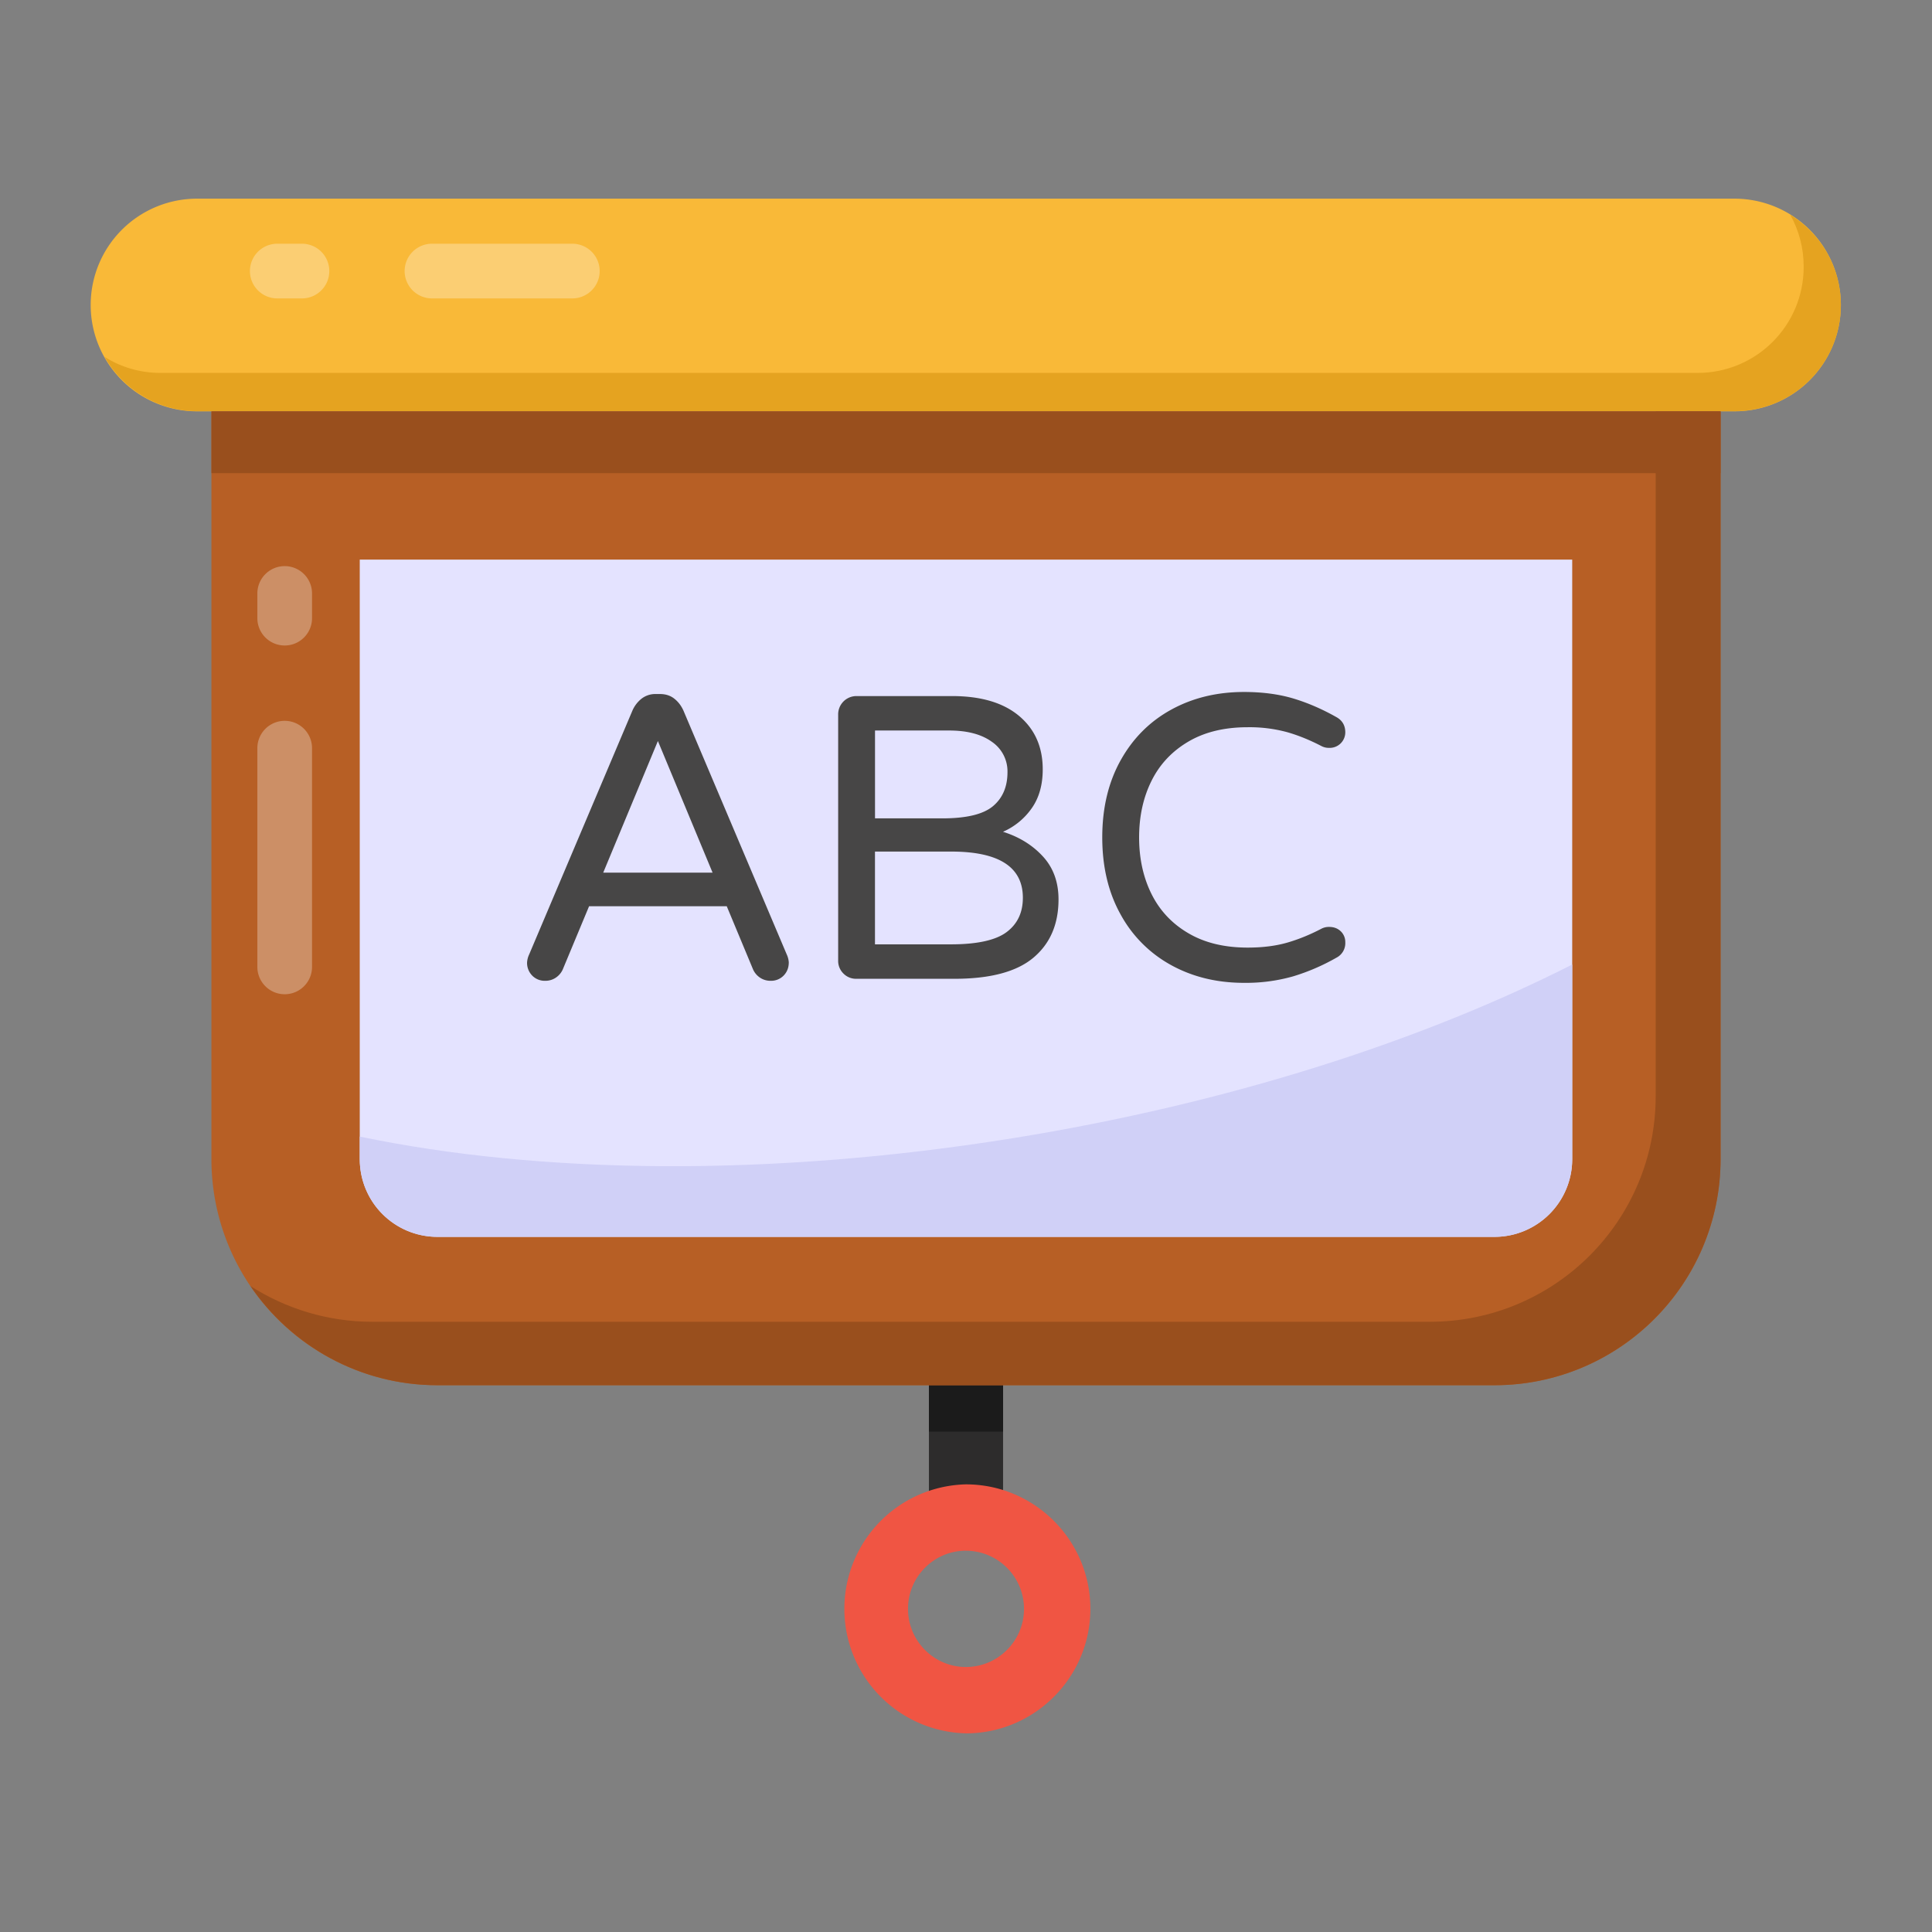 <?xml version="1.0" standalone="no"?><!DOCTYPE svg PUBLIC "-//W3C//DTD SVG 1.1//EN" "http://www.w3.org/Graphics/SVG/1.1/DTD/svg11.dtd"><svg t="1761813259884" class="icon" viewBox="0 0 1024 1024" version="1.1" xmlns="http://www.w3.org/2000/svg" p-id="12908" xmlns:xlink="http://www.w3.org/1999/xlink" width="200" height="200"><rect x="0" y="0" width="1024" height="1024" fill="#808080" stroke="none"/><path d="M492.351 727.349h39.298v79.041h-39.298z" fill="#2D2C2C" p-id="12909"></path><path d="M492.351 727.349h39.298v31.435h-39.298z" fill="#1B1B1B" p-id="12910"></path><path d="M975.698 161.637a56.359 56.359 0 0 1-56.359 56.378H104.661a56.359 56.359 0 1 1 0-112.717h814.679A56.359 56.359 0 0 1 975.698 161.618z" fill="#F9B938" p-id="12911"></path><path d="M975.698 161.715c0 31.106-25.31 56.223-56.417 56.223H104.718c-21.06 0-39.608-11.592-49.268-28.788 8.501 5.41 18.741 8.501 29.561 8.501h814.756c31.106 0 56.223-25.117 56.223-56.223 0-10.047-2.512-19.321-7.149-27.629 16.036 9.854 26.856 27.629 26.856 47.915z" fill="#E5A320" p-id="12912"></path><path d="M911.92 218.035V614.4A119.75 119.75 0 0 1 792.151 734.189H231.849A119.75 119.75 0 0 1 112.06 614.4V218.035z" fill="#B75F25" p-id="12913"></path><path d="M112.08 218.035h799.841v32.749H112.08z" fill="#994F1D" p-id="12914"></path><path d="M911.94 218.131V614.4c0 66.077-53.712 119.789-119.789 119.789H231.849c-41.153 0-77.476-20.866-99.115-52.552 18.741 11.979 40.96 18.934 64.725 18.934h560.302c66.27 0 119.789-53.518 119.789-119.595V218.131z" fill="#994F1D" p-id="12915"></path><path d="M231.83 655.573a41.211 41.211 0 0 1-41.153-41.153V296.612H833.304V614.4a41.23 41.23 0 0 1-41.153 41.173z" fill="#E4E3FF" p-id="12916"></path><path d="M833.304 511.227v103.173c0 22.798-18.548 41.153-41.153 41.153H231.849c-22.798 0-41.153-18.355-41.153-41.153v-11.979c95.638 19.9 217.165 21.639 346.614 0.773 113.413-18.355 215.62-51.2 295.994-91.967z" fill="#D0D0F7" p-id="12917"></path><path d="M511.923 918.702a66 66 0 0 1 0-131.961c36.381 0 66 29.619 66 65.98s-29.619 66-66 66z m0-96.797c-16.906 0-30.662 13.834-30.662 30.817 0 17.002 13.756 30.817 30.662 30.817 17.002 0 30.817-13.814 30.817-30.817 0-16.983-13.814-30.797-30.817-30.797z" fill="#F05543" p-id="12918"></path><path d="M303.471 158.16h-74.636a14.491 14.491 0 0 1 0-28.981h74.636a14.491 14.491 0 0 1 0 28.981zM160.169 158.16H146.838a14.491 14.491 0 0 1 0-28.981h13.331a14.491 14.491 0 0 1 0 28.981zM136.405 512.58v-116.156a14.491 14.491 0 0 1 28.981 0v116.176a14.491 14.491 0 0 1-28.981 0zM136.405 327.757v-13.331a14.491 14.491 0 0 1 28.981 0v13.331a14.491 14.491 0 0 1-28.981 0z" fill="#FFFFFF" opacity=".3" p-id="12919"></path><path d="M418.062 510.184c0 2.705-0.908 5.023-2.705 6.878a9.274 9.274 0 0 1-6.955 2.782 9.834 9.834 0 0 1-5.487-1.604 10.298 10.298 0 0 1-3.768-4.405l-13.95-33.502H312.223l-13.95 33.502a10.298 10.298 0 0 1-3.768 4.405 9.834 9.834 0 0 1-5.468 1.604 9.274 9.274 0 0 1-6.975-2.782 9.544 9.544 0 0 1-2.705-6.878 11.592 11.592 0 0 1 1.101-4.289l54.736-129.256a16.423 16.423 0 0 1 4.83-6.318 11.882 11.882 0 0 1 7.632-2.473h2.125c3.033 0 5.564 0.831 7.632 2.473 2.087 1.642 3.671 3.748 4.83 6.318l54.755 129.256a11.805 11.805 0 0 1 1.082 4.289z m-69.362-117.432l-28.981 69.767h57.962zM552.767 453.941c5.506 5.989 8.269 13.582 8.269 22.76 0 13.157-4.444 23.455-13.331 30.913-8.868 7.438-22.818 11.167-41.849 11.167h-51.973a9.351 9.351 0 0 1-6.859-2.802 9.332 9.332 0 0 1-2.782-6.878v-130.299a9.699 9.699 0 0 1 9.66-9.873h50.659c15.321 0 27.165 3.497 35.55 10.51 8.366 7.013 12.558 16.461 12.558 28.344 0 8.308-1.99 15.205-5.912 20.712a36.323 36.323 0 0 1-15.147 12.365c8.598 2.705 15.65 7.071 21.156 13.08z m-27.049-60.764c-5.526-3.999-13.061-5.989-22.663-5.989h-39.279v46.563h35.627c12.752 0 21.678-2.125 26.856-6.434 5.139-4.289 7.728-10.317 7.728-18.046a18.954 18.954 0 0 0-8.269-16.094z m7.728 100.912c5.796-4.309 8.694-10.375 8.694-18.258 0-16.307-12.674-24.479-38.004-24.479h-40.38v49.171h40.168c13.872 0 23.726-2.145 29.522-6.434zM710.675 493.645a7.883 7.883 0 0 1 2.357 5.796 8.656 8.656 0 0 1-4.734 8.173 110.708 110.708 0 0 1-22.856 9.854 91.194 91.194 0 0 1-26.083 3.458c-14.317 0-27.165-3.111-38.545-9.351a67.198 67.198 0 0 1-26.837-26.837c-6.511-11.67-9.757-25.291-9.757-40.902 0-15.592 3.246-29.213 9.757-40.883 6.511-11.67 15.457-20.615 26.856-26.856 11.361-6.221 24.209-9.332 38.526-9.332 9.718 0 18.432 1.159 26.083 3.439 7.651 2.299 15.263 5.584 22.856 9.873 3.149 1.739 4.734 4.444 4.734 8.153a8.25 8.25 0 0 1-8.578 8.153 8.462 8.462 0 0 1-3.864-0.85c-6.318-3.285-12.462-5.796-18.471-7.496a76.027 76.027 0 0 0-20.828-2.589c-12.307 0-22.798 2.531-31.454 7.632s-15.167 12.018-19.533 20.828c-4.366 8.791-6.55 18.78-6.55 29.947 0 11.148 2.183 21.137 6.55 29.947 4.366 8.791 10.878 15.746 19.533 20.808 8.656 5.101 19.128 7.632 31.454 7.632 7.864 0 14.8-0.869 20.828-2.589 5.989-1.72 12.172-4.212 18.451-7.516a8.598 8.598 0 0 1 3.864-0.85c2.57 0 4.637 0.792 6.241 2.376z" fill="#474646" p-id="12920"></path></svg>